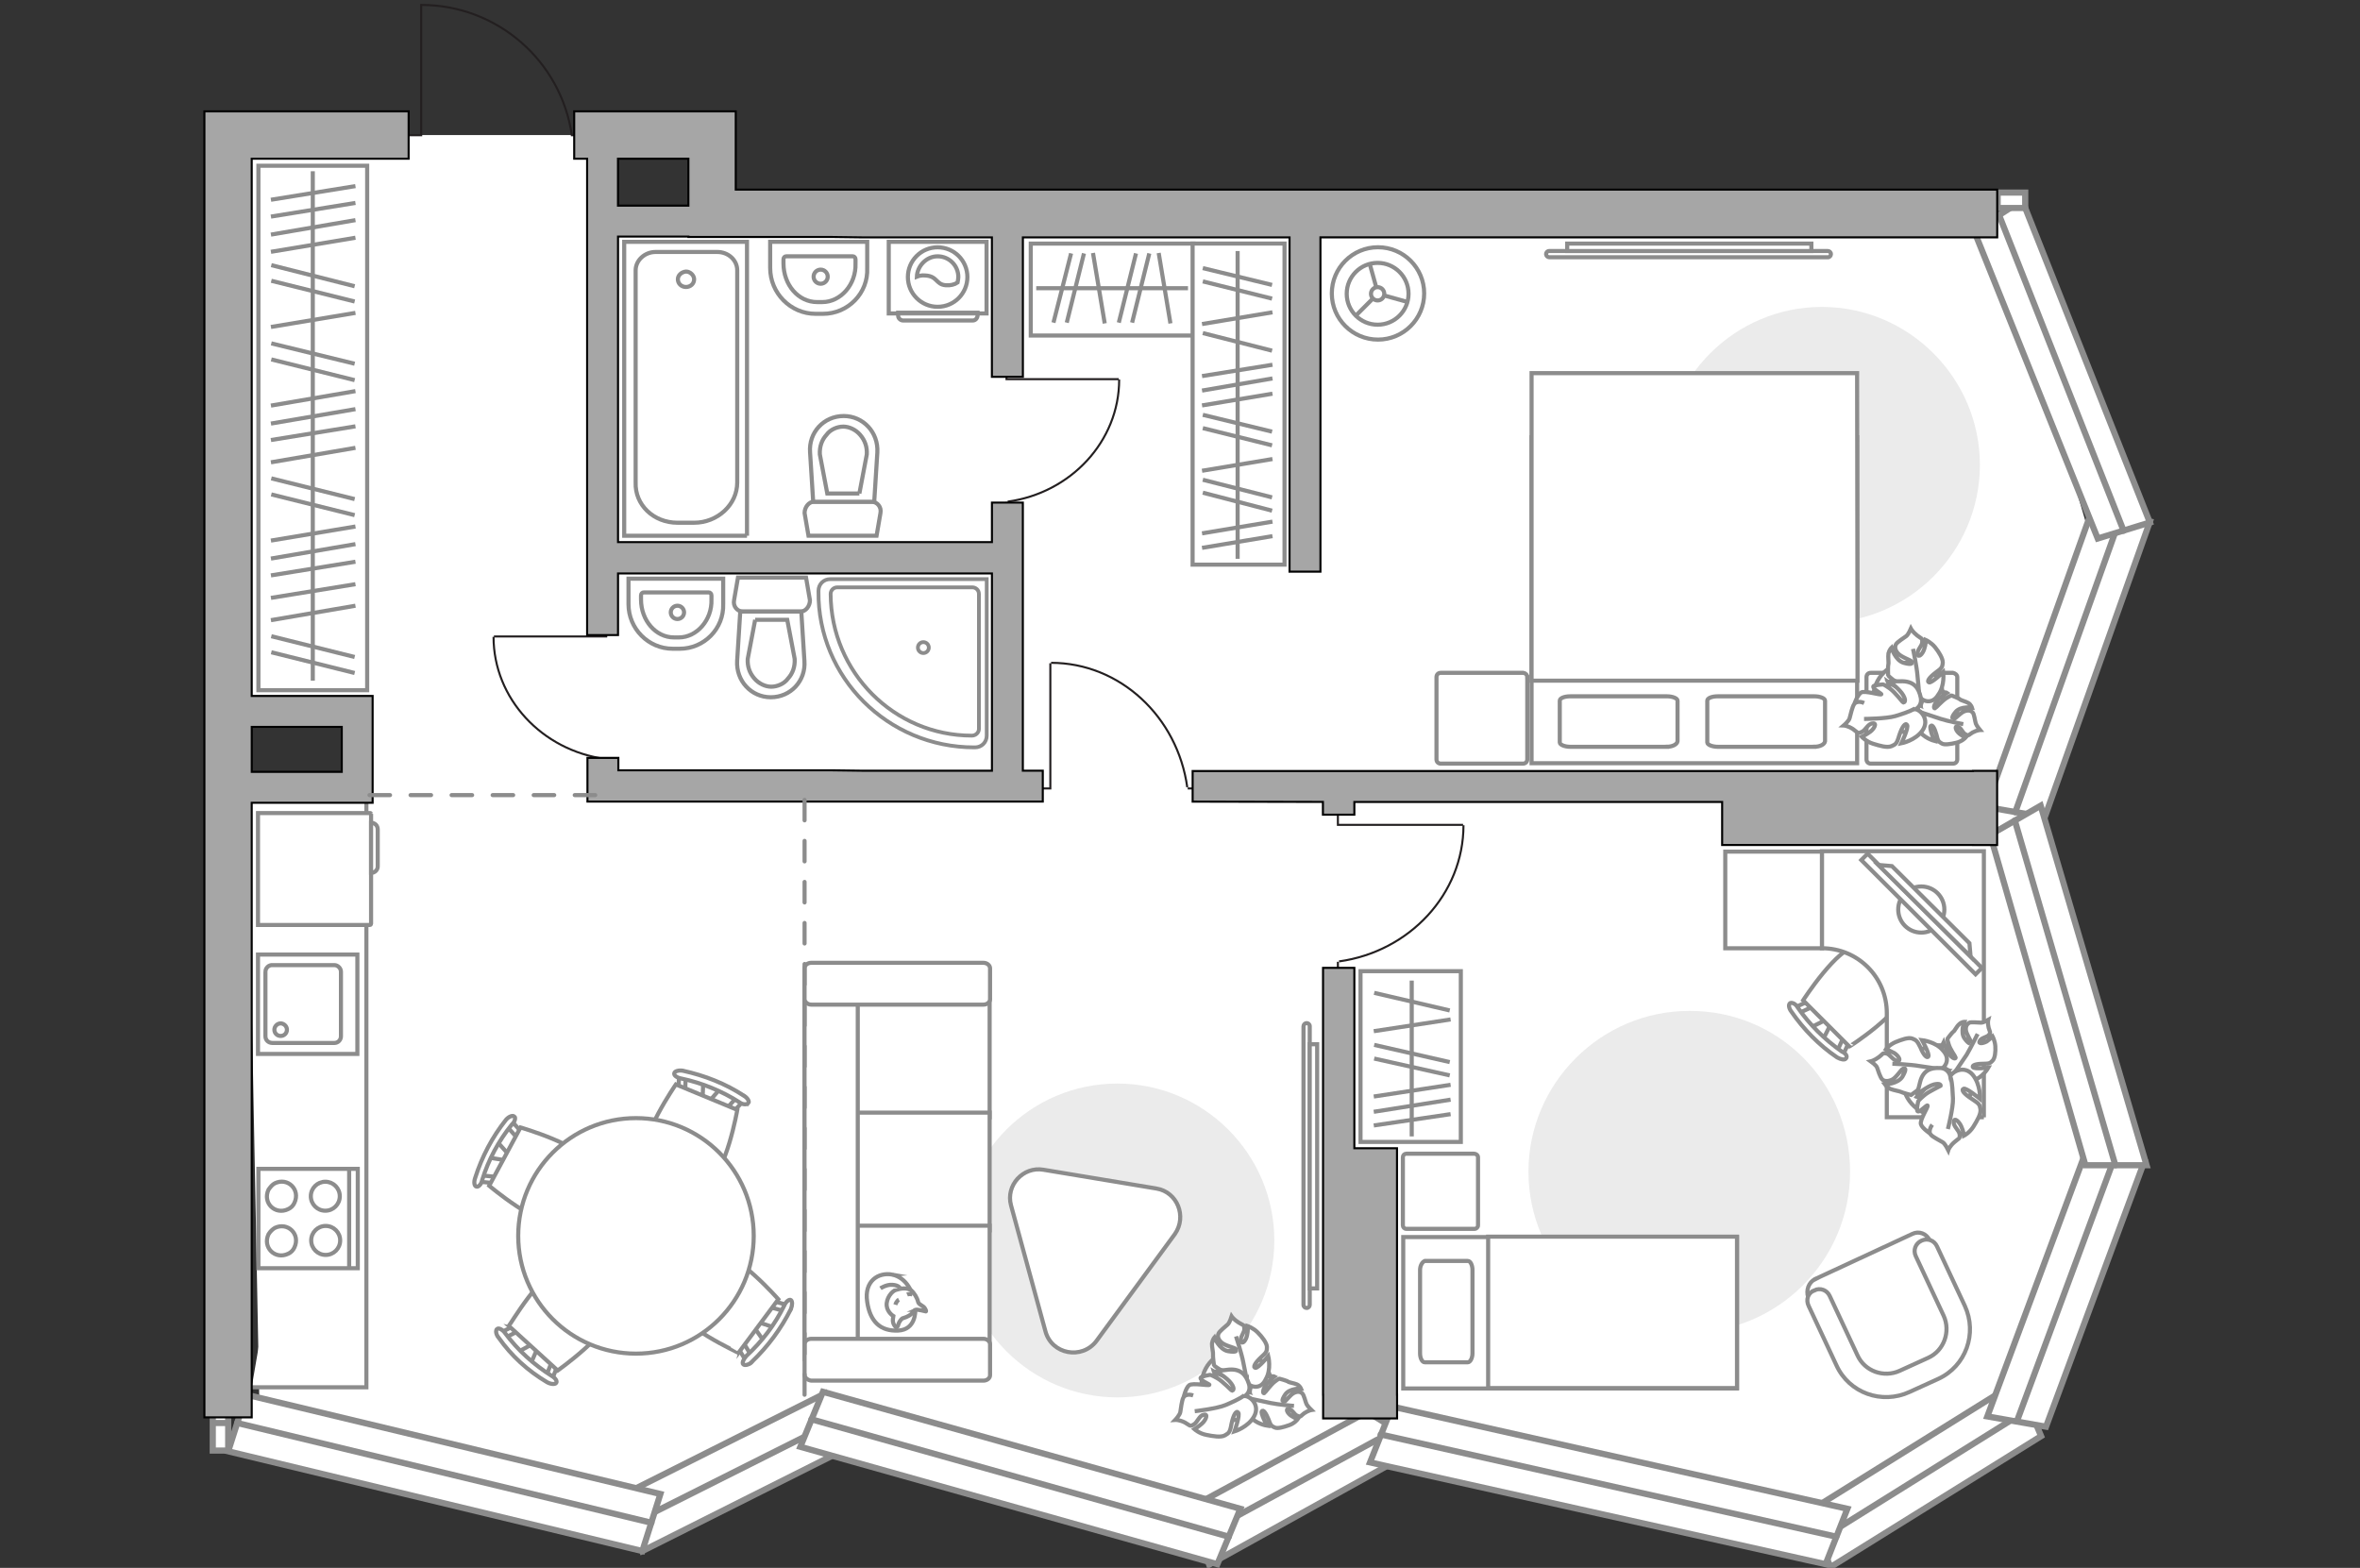 <?xml version="1.0" encoding="UTF-8"?>
<svg id="_Слой_1" xmlns="http://www.w3.org/2000/svg" version="1.1" viewBox="0 0 575 382">
  <rect x="0" y="0" width="575" height="382" fill="#333333" stroke="none"/>
  <!-- Generator: Adobe Illustrator 29.5.0, SVG Export Plug-In . SVG Version: 2.1.0 Build 137)  -->
  <defs>
    <style>
      .st0, .st1, .st2, .st3, .st4, .st5, .st6, .st7, .st8 {
        stroke-miterlimit: 10;
      }

      .st0, .st1, .st3, .st4, .st6, .st7, .st9, .st8, .st10 {
        stroke: #8c8c8c;
      }

      .st0, .st11, .st3, .st4, .st7, .st10 {
        fill: #fff;
      }

      .st0, .st6 {
        stroke-width: 1.51px;
      }

      .st0, .st6, .st9, .st8 {
        stroke-linecap: round;
      }

      .st1, .st5, .st6, .st9, .st8 {
        fill: none;
      }

      .st2 {
        fill: #a6a6a6;
        stroke: #000;
      }

      .st2, .st5 {
        stroke-width: .5px;
      }

      .st4 {
        stroke-width: .92px;
      }

      .st5 {
        stroke: #231f20;
      }

      .st12 {
        fill: #ebebeb;
      }

      .st7 {
        fill-opacity: .1;
      }

      .st9 {
        stroke-linejoin: round;
      }

      .st8 {
        stroke-dasharray: 5 5;
      }

      .st10 {
        stroke-miterlimit: 10;
        stroke-width: 1px;
      }
    </style>
  </defs>
  <polygon id="bg" class="st11" points="148.1 32.9 58.6 32.9 58.6 176.31 87.6 176.31 87.6 191.91 60.3 191.91 63.2 342.2 154.1 369.8 206.3 350.8 299.6 371.1 340.1 350.8 445.4 371 493.5 346.8 515.7 300.7 496 197.7 513 143.6 486.5 53.8 147.6 53.8 148.1 32.9"/>
  <g id="furniture">
    <path id="Vector" class="st12" d="M272.25,264c21.07,0,38.23,17.16,38.23,38.23s-17.16,38.23-38.23,38.23-38.23-17.16-38.23-38.23,17.06-38.23,38.23-38.23Z"/>
    <path id="Vector1" class="st12" d="M405.41,113.27c0-21.29,17.33-38.49,38.49-38.49s38.49,17.33,38.49,38.49-17.33,38.49-38.49,38.49-38.49-17.21-38.49-38.49Z"/>
    <polyline class="st3" points="89.27 174.61 89.27 338 61.33 338"/>
    <g>
      <path id="Vector_8" class="st3" d="M90.41,198.28v26.79c0,.1-.1.29-.29.29h-27.26v-27.26h27.36c.1,0,.19.19.19.19h0Z"/>
      <path id="Vector_9" class="st3" d="M90.41,212.67v-12.2c.95,0,1.62.67,1.62,1.62v8.77c.1,1.05-.67,1.81-1.62,1.81Z"/>
    </g>
    <g>
      <g>
        <path id="Vector_98" class="st3" d="M373.16,106.54h79.32v79.41h-79.32v-79.41h0Z"/>
        <path id="Vector_99" class="st3" d="M452.48,90.91h-79.32v74.93h79.41v-10.01l-.1-64.92h.01Z"/>
        <path id="Vector_100" class="st3" d="M406.15,181.95h-23.55c-1.33,0-2.57-.48-2.57-1.05v-10.2c0-.57,1.05-1.05,2.57-1.05h23.55c1.33,0,2.57.48,2.57,1.05v9.91c-.1.76-1.24,1.33-2.57,1.33h0Z"/>
        <path id="Vector_101" class="st3" d="M442.09,181.95h-23.55c-1.33,0-2.57-.48-2.57-1.05v-10.2c0-.57,1.05-1.05,2.57-1.05h23.55c1.33,0,2.57.48,2.57,1.05v9.91c-.1.76-1.24,1.33-2.57,1.33h0Z"/>
      </g>
      <path id="Vector_5" class="st3" d="M476.88,164.98v20.02c0,.57-.38,1.05-1.05,1.05h-20.02c-.57,0-1.05-.38-1.05-1.05v-20.02c0-.57.38-1.05,1.05-1.05h20.02c.48.1,1.05.48,1.05,1.05Z"/>
      <path id="Vector_51" class="st3" d="M372.11,164.98v20.02c0,.57-.38,1.05-1.05,1.05h-20.02c-.57,0-1.05-.38-1.05-1.05v-20.02c0-.57.38-1.05,1.05-1.05h20.11c.57.1.95.48.95,1.05h0Z"/>
    </g>
    <g>
      <rect class="st3" x="251.14" y="59.35" width="39.66" height="22.4"/>
      <line class="st1" x1="266.3" y1="61.64" x2="269.16" y2="78.8"/>
      <line class="st1" x1="282.31" y1="61.64" x2="285.17" y2="78.8"/>
      <line class="st1" x1="276.78" y1="61.74" x2="272.59" y2="78.61"/>
      <line class="st1" x1="280.02" y1="61.74" x2="275.83" y2="78.61"/>
      <line class="st1" x1="260.96" y1="61.74" x2="256.67" y2="78.61"/>
      <line class="st1" x1="264.1" y1="61.74" x2="259.91" y2="78.61"/>
      <line class="st1" x1="252.47" y1="70.22" x2="289.45" y2="70.22"/>
    </g>
    <g>
      <circle class="st3" cx="335.74" cy="71.49" r="11.25"/>
      <circle class="st3" cx="335.65" cy="71.58" r="7.53"/>
      <circle class="st3" cx="335.65" cy="71.58" r="1.62"/>
      <path class="st3" d="M335.65,71.58"/>
      <line class="st1" x1="334.51" y1="72.73" x2="330.41" y2="76.83"/>
      <line class="st1" x1="337.17" y1="71.97" x2="342.99" y2="73.59"/>
      <line class="st1" x1="335.36" y1="70.15" x2="333.74" y2="64.34"/>
    </g>
    <g>
      <g id="Group_2">
        <g id="Group_3">
          <path id="Vector_10" class="st3" d="M119.2,282.05l4.67.76.48-1.05-3.15-3.53-2,3.81h0Z"/>
        </g>
        <g id="Group_4">
          <path id="Vector_11" class="st3" d="M121.01,287.57c.19-.48,0-.76-.38-.86l-3.81-.38c-.29-.1-.67.29-.86.67-.19.48,0,.76.38.86l3.81.38c.19.1.57-.1.76-.48.19.1.19,0,.1-.19Z"/>
        </g>
        <g id="Group_5">
          <path id="Vector_12" class="st3" d="M127.01,275.75l-2.57-2.86c-.29-.29-.57-.19-.95.19s-.38.95-.19,1.14l2.57,2.86c.29.29.57.19.95-.19,0-.07.03-.13.1-.19.29-.38.19-.95.1-.95h0Z"/>
        </g>
        <path id="Vector_13" class="st3" d="M126.82,274.7l-7.63,14.2s12.11,10.2,16.59,8.87c3.91-1.14,8.68-10.39,7.63-14.2-1.33-4.48-16.59-8.87-16.59-8.87Z"/>
        <path id="Vector_14" class="st3" d="M125.3,272.04c-.38-.38-1.33,0-2,.76-3.34,4.19-5.91,9.06-7.53,14.2-.38,1.05-.19,2,.29,2.1.48.19,1.24-.57,1.43-1.62,1.53-4.96,4-9.53,7.25-13.54.76-.67.95-1.72.57-1.91h-.01Z"/>
      </g>
      <g id="Group_21">
        <g id="Group_31">
          <path id="Vector_1011" class="st3" d="M188.6,323.42l-4.58-1.53-.67.95,2.76,3.91,2.48-3.34h.01Z"/>
        </g>
        <g id="Group_41">
          <path id="Vector_111" class="st3" d="M187.55,317.6c-.19.48-.1.76.29.95l3.81,1.05c.29.19.67-.1.95-.57.19-.48.1-.76-.29-.95l-3.81-1.05c-.29-.1-.57.1-.86.38,0,.1-.1.1-.1.19h.01Z"/>
        </g>
        <g id="Group_51">
          <path id="Vector_121" class="st3" d="M179.92,328.57l2.1,3.43c.19.38.67.29.95,0,.48-.48.48-.86.38-1.24l-2.1-3.43c-.19-.38-.67-.29-.95,0l-.19.19c-.29.48-.38.76-.19,1.05Z"/>
        </g>
        <path id="Vector_131" class="st3" d="M179.92,329.62l9.72-13.06s-10.49-11.92-15.25-11.25c-3.91.67-10.2,9.06-9.63,12.97.76,4.77,15.16,11.25,15.16,11.34Z"/>
        <path id="Vector_141" class="st3" d="M181.07,332.38c.29.38,1.43.19,2.1-.57,3.91-3.72,7.15-8.1,9.53-12.87.38-.95.38-1.91,0-2.19s-1.24.38-1.62,1.33c-2.29,4.67-5.43,8.77-9.25,12.3-.76.86-1.05,1.72-.76,2h0Z"/>
      </g>
      <g id="Group_22">
        <g id="Group_32">
          <path id="Vector_102" class="st3" d="M171.34,263.65l-.19,4.77,1.24.38,3.15-3.62-4.19-1.53h0Z"/>
        </g>
        <g id="Group_42">
          <path id="Vector_112" class="st3" d="M166.1,266.03c.48.19.76-.1.86-.48l.1-3.91c.1-.29-.38-.57-.76-.67-.48-.19-.76.1-.86.48l-.1,3.91c-.1.29.19.57.57.76,0,0,.19,0,.19-.1h0Z"/>
        </g>
        <g id="Group_52">
          <path id="Vector_122" class="st3" d="M178.78,270.8l2.67-2.96c.29-.19.1-.57-.29-.86-.48-.38-1.05-.38-1.24-.1l-2.67,2.96c-.29.19-.1.57.29.86.1,0,.1.1.19.1.29.29.76.29,1.05,0Z"/>
        </g>
        <path id="Vector_132" class="st3" d="M179.64,270.41l-14.97-6.2s-9.06,13.16-7.25,17.45c1.62,3.62,11.25,7.72,14.97,6.2,4.48-1.72,7.25-17.45,7.25-17.45Z"/>
        <path id="Vector_142" class="st3" d="M182.31,268.79c.38-.38-.19-1.33-1.05-1.81-4.48-2.96-9.63-4.96-14.87-6.1-.95-.19-2,.1-2.1.57-.19.48.57,1.14,1.72,1.33,4.96,1.05,9.91,3.05,14.2,5.82.76.57,1.72.57,2.1.19Z"/>
      </g>
      <g id="Group_23">
        <g id="Group_33">
          <path id="Vector_103" class="st3" d="M129.3,332.28l1.91-4.39-.86-.76-4.19,2.29,3.15,2.86h0Z"/>
        </g>
        <g id="Group_43">
          <path id="Vector_113" class="st3" d="M135.31,331.9c-.48-.38-.86-.29-.95.1l-1.43,3.62c-.19.19.1.67.48.95.48.38.86.29.95-.1l1.43-3.62c.19-.19,0-.57-.29-.86,0-.1-.1-.1-.19-.1h0Z"/>
        </g>
        <g id="Group_53">
          <path id="Vector_123" class="st3" d="M125.2,323.04l-3.53,1.81c-.38.19-.48.57-.1.95.29.48.67.48,1.05.38l3.53-1.81c.38-.19.48-.57.1-.95l-.19-.19c-.29-.19-.67-.19-.86-.19Z"/>
        </g>
        <path id="Vector_133" class="st3" d="M123.96,323.04l11.92,10.87s13.06-9.25,12.87-13.92c-.1-4-7.91-11.06-11.92-10.87-4.67.19-12.68,13.92-12.87,13.92Z"/>
        <path id="Vector_143" class="st3" d="M121.1,323.8c-.38.29-.29,1.33.38,2.1,3.15,4.48,7.15,8.1,11.82,10.87.86.48,1.91.57,2.19.19.38-.38-.19-1.24-1.05-1.72-4.39-2.76-8.29-6.29-11.34-10.39-.57-.86-1.62-1.43-2-1.05Z"/>
      </g>
      <circle class="st3" cx="154.95" cy="301.11" r="28.69"/>
    </g>
    <g>
      <path class="st3" d="M445.33,61.16c.38,0,.76.29.76.76,0,.38-.29.76-.76.76h-67.88c-.38,0-.76-.38-.76-.76s.29-.76.76-.76h67.88Z"/>
      <rect class="st3" x="381.84" y="59.35" width="59.49" height="1.81"/>
    </g>
    <g>
      <path class="st3" d="M319.11,317.91c0,.38-.29.76-.76.76-.38,0-.76-.29-.76-.76v-67.88c0-.38.38-.76.76-.76s.76.29.76.76v67.88Z"/>
      <rect class="st3" x="319.11" y="254.42" width="1.81" height="59.49"/>
    </g>
    <g>
      <g>
        <path class="st3" d="M240.37,76.37h-23.83v-17.45h23.83v17.45Z"/>
        <path class="st7" d="M237.03,78.08h-17.06c-.48,0-1.14-.48-1.14-1.14v-.76h19.35v.76c-.1.67-.57,1.14-1.14,1.14h-.01Z"/>
      </g>
      <g>
        <circle class="st3" cx="228.45" cy="67.5" r="7.25"/>
        <path class="st3" d="M230.45,69.5c-2.48-.19-2-2.19-4.96-2.38-.95-.1-1.62.1-2.1.29.1-2.57,2.29-4.96,5.05-4.96s5.05,2.19,5.05,5.05c0,.38-.1.86-.19,1.33-.67.48-1.72.76-2.86.67h.01Z"/>
      </g>
    </g>
    <g>
      <path id="Vector_54" class="st3" d="M241.12,243.53v28.69h-45.09v-28.69h45.09Z"/>
      <path id="Vector_55" class="st3" d="M241.12,271.08v28.69h-45.09v-28.69h45.09Z"/>
      <path id="Vector_56" class="st3" d="M241.12,298.63v28.69h-45.09v-28.69h45.09Z"/>
      <path id="Vector_57" class="st3" d="M208.99,331.14h-12.97v-91.8l12.97,2.67v89.13Z"/>
      <path id="Vector_58" class="st3" d="M196.03,243.44v-7.53c0-.76.76-1.33,1.62-1.33h41.95c.95,0,1.62.67,1.62,1.33v7.53c0,.76-.76,1.33-1.62,1.33h-41.95c-.86,0-1.62-.67-1.62-1.33Z"/>
      <path id="Vector_59" class="st3" d="M196.03,335.05v-7.53c0-.76.76-1.33,1.62-1.33h41.95c.95,0,1.62.67,1.62,1.33v7.53c0,.76-.76,1.33-1.62,1.33h-41.95c-.86-.1-1.62-.76-1.62-1.33Z"/>
      <g>
        <path class="st3" d="M217.48,310.55c-3.53-.67-6.96,1.62-6.2,6.58.67,4.86,3.24,7.25,7.53,7.05,4.39-.19,4.19-4.86,4.19-4.86-.19-4.86-2.38-8.01-5.53-8.77h0Z"/>
        <path class="st3" d="M223.01,319.13c.38-.19,2.57.38,2.57.38,0,0,.19,0-.19-.67-.38-.76-1.62-.95-1.72-1.72-.19-.86-.95-2.19-1.72-2.76-.95-.67-2.48-.48-3.62-.1-1.05.29-2.48,2.1-2.29,3.91.19,1.62,1.62,2.48,1.62,2.48l-.1.67c-.19,1.33.76,2.1.76,2.1,0,0,.29.19.57-.76s.95-1.43.95-1.43c2.86-.86,2.57-1.91,3.15-2.1h.02Z"/>
        <path class="st3" d="M218.15,317.89c.29-.95.86-1.24.86-1.24"/>
        <path class="st3" d="M222.34,315.41c-.67-.29-1.33,0-1.33,0"/>
        <path class="st3" d="M214.52,313.89s1.43-.95,2.86-.86c1.72.1,1.91.86,1.91.86"/>
      </g>
    </g>
    <path class="st3" d="M281.79,289.58l-27.55-4.58c-4.96-.86-9.25,3.81-7.91,8.68l8.39,30.7c1.53,5.62,8.87,6.96,12.39,2.38l19.16-26.12c2.96-4.29.57-10.2-4.48-11.06h0Z"/>
    <path id="Vector2" class="st12" d="M450.76,285.48c0,21.64-17.64,39.18-39.18,39.18s-39.18-17.64-39.18-39.18,17.64-39.18,39.18-39.18c21.83-.1,39.18,17.45,39.18,39.18Z"/>
    <g>
      <rect class="st3" x="331.48" y="236.62" width="24.44" height="41.6"/>
      <line class="st1" x1="353.43" y1="248.38" x2="334.71" y2="251.24"/>
      <line class="st1" x1="353.43" y1="264.3" x2="334.71" y2="267.16"/>
      <line class="st1" x1="353.43" y1="267.92" x2="334.71" y2="270.88"/>
      <line class="st1" x1="353.43" y1="271.45" x2="334.71" y2="274.21"/>
      <line class="st1" x1="353.22" y1="258.77" x2="334.81" y2="254.58"/>
      <line class="st1" x1="353.22" y1="262.01" x2="334.81" y2="257.91"/>
      <line class="st1" x1="353.22" y1="246.19" x2="334.81" y2="241.9"/>
      <line class="st1" x1="343.96" y1="238.91" x2="343.96" y2="276.88"/>
    </g>
    <g>
      <rect class="st3" x="290.57" y="59.34" width="22.4" height="78.23"/>
      <line class="st1" x1="292.87" y1="114.7" x2="310.03" y2="111.84"/>
      <line class="st1" x1="292.87" y1="133.48" x2="310.03" y2="130.62"/>
      <line class="st1" x1="292.87" y1="129.95" x2="310.03" y2="127.09"/>
      <line class="st1" x1="292.87" y1="98.78" x2="310.03" y2="95.92"/>
      <line class="st1" x1="292.87" y1="95.16" x2="310.03" y2="92.2"/>
      <line class="st1" x1="292.87" y1="91.63" x2="310.03" y2="88.87"/>
      <line class="st1" x1="293.06" y1="104.31" x2="309.93" y2="108.5"/>
      <line class="st1" x1="293.06" y1="101.07" x2="309.93" y2="105.17"/>
      <line class="st1" x1="293.06" y1="120.04" x2="309.93" y2="124.42"/>
      <line class="st1" x1="293.06" y1="116.89" x2="309.93" y2="121.18"/>
      <line class="st1" x1="292.87" y1="78.95" x2="310.03" y2="76.09"/>
      <line class="st1" x1="293.06" y1="68.56" x2="309.93" y2="72.76"/>
      <line class="st1" x1="293.06" y1="65.32" x2="309.93" y2="69.42"/>
      <line class="st1" x1="293.06" y1="81.15" x2="309.93" y2="85.44"/>
      <line class="st1" x1="301.54" y1="136.15" x2="301.54" y2="61.16"/>
    </g>
    <g>
      <polyline class="st5" points="356.47 200.97 325.97 200.97 325.97 196.1"/>
      <line class="st5" x1="325.97" y1="238.91" x2="325.97" y2="234.33"/>
      <path class="st5" d="M326.25,234.24c17.16-2.38,30.32-16.4,30.32-33.18"/>
    </g>
    <g>
      <polyline class="st5" points="255.91 161.59 255.91 192.1 251.14 192.1"/>
      <line class="st5" x1="293.85" y1="192.1" x2="289.37" y2="192.1"/>
      <path class="st5" d="M289.27,191.81c-2.38-17.16-16.4-30.32-33.18-30.32"/>
    </g>
    <g>
      <polyline class="st5" points="272.59 92.38 245.23 92.38 245.23 88"/>
      <line class="st5" x1="245.23" y1="126.42" x2="245.23" y2="122.32"/>
      <path class="st5" d="M245.51,122.22c15.35-2.1,27.17-14.68,27.17-29.74"/>
    </g>
    <g>
      <polyline class="st5" points="147.7 150.78 147.7 155.07 120.34 155.07"/>
      <line class="st5" x1="147.7" y1="185" x2="147.7" y2="189.1"/>
      <path class="st5" d="M120.25,155.16c0,15.06,11.82,27.65,27.17,29.74"/>
    </g>
    <g>
      <path id="Vector_2" class="st3" d="M423.21,338.29v-36.89h-81.32v36.89h81.32Z"/>
      <path id="Vector_3" class="st3" d="M423.21,301.3v36.89h-60.63v-36.89h60.63Z"/>
      <path id="Vector_4" class="st3" d="M345.99,309.41v20.31c0,1.14.48,2.19,1.14,2.19h10.49c.57,0,1.14-.95,1.14-2.19v-20.31c0-1.14-.48-2.19-1.14-2.19h-10.49c-.67.29-1.14,1.24-1.14,2.19Z"/>
    </g>
    <g>
      <g id="Group_24">
        <g id="Group_34">
          <path id="Vector_104" class="st3" d="M444.18,253.25l2.1-4.19-.86-.86-4.19,2.1,2.96,2.96h-.01Z"/>
        </g>
        <g id="Group_44">
          <path id="Vector_114" class="st3" d="M441.32,244.2c-.29-.29-.67-.38-.86-.19l-3.53,1.62c-.38.19-.38.48-.1.95s.76.57.95.48l3.53-1.62c.38-.19.38-.48.1-.95-.07-.13-.1-.22-.1-.29h0Z"/>
        </g>
        <g id="Group_54">
          <path id="Vector_124" class="st3" d="M450.19,253.06l-.19-.19c-.48-.29-.76-.29-.95.1l-1.62,3.53c-.19.38.1.76.48,1.05.48.29.76.29.95-.1l1.62-3.53c.1-.19,0-.57-.29-.86h0Z"/>
        </g>
        <path id="Vector_134" class="st3" d="M463.73,241.81c0-3.91-7.25-11.25-11.25-11.25-4.67,0-13.16,13.16-13.16,13.16l11.25,11.25c0,.1,13.16-8.48,13.16-13.16Z"/>
        <path id="Vector_144" class="st3" d="M448.76,256.21c-4.19-2.96-7.91-6.58-10.77-10.77-.48-.86-1.33-1.24-1.81-1.05-.48.29-.38,1.24.29,2.1,2.96,4.29,6.77,8.2,11.15,11.15.86.48,1.81.67,2.1.29.48-.48.1-1.24-.95-1.72h-.01Z"/>
      </g>
      <path class="st3" d="M483.36,272.22v-64.83h-39.47v23.64h0c8.77,0,15.82,7.05,15.82,15.82v25.36h23.65Z"/>
      <rect class="st3" x="420.35" y="207.49" width="23.55" height="23.55"/>
      <g>
        <circle class="st3" cx="468.11" cy="221.6" r="5.62"/>
        <g>
          <rect class="st10" x="467.09" y="203" width="2.19" height="39.37" transform="translate(-20.33 396.28) rotate(-45)"/>
          <polygon class="st3" points="479.84 229.8 460.96 211.02 457.62 210.73 480.12 233.04 479.84 229.8"/>
        </g>
      </g>
    </g>
    <g>
      <path id="Vector_60" class="st3" d="M478.03,256.97c-3.53-3.24-8.87-3.05-12.11.48-3.24,3.53-3.05,8.87.48,12.11s8.87,3.05,12.11-.48,2.96-8.96-.48-12.11Z"/>
      <path class="st3" d="M476.88,260.4s-1.05,1.05-2.48.19-2.48-2.1-1.72-4.29.86-2.38.86-2.38c0,0,.76,2.38,1.72,3.34s1.24.57,1.24.38c0-.1-1.43-2.1-1.72-3.24-.38-1.14-.29-1.33-.29-1.33,0,0,1.14-1.53,1.43-1.72.29-.1.76-1.24,1.43-1.81.57-.57,1.24-.57,1.24-.57,0,0-1.05,2.57.1,4.1,1.14,1.53,1.53,1.24,1.53.86s-1.14-2-1.24-2.96c-.1-1.05.38-1.53.86-1.81.48-.19,2.29,0,2.86,0s1.72-.67,1.72-.67c0,0-.19.76.1,1.91.29,1.05.57,1.05.1,1.72-.57.67-1.91.67-2.29,1.53-.38.76.86.57,1.72.1.76-.57,1.43-1.24,1.43-1.24,0,0,.57,1.05.67,2.38.1,1.43-.1,2.96-.67,3.53s-.67.76-2.38.76c-1.62,0-2.76.38-2.38.86s3.72.1,3.72.1c0,0-1.33,2.38-3.72,3.15-2.76.38-4-1.72-3.81-2.86l-.03-.03h0Z"/>
      <path class="st3" d="M481.84,251.92s-1.72,3.43-2.67,5.05c-.67.95-1.91,2.86-2.38,3.53-.67,1.05-1.72,2-2.96,2.57"/>
      <path class="st3" d="M472.5,260.69s1.62.67,1.43,2.48c-.38,2-1.05,3.72-3.81,3.91-2.86.29-3.05.19-3.05.19,0,0,2.19-2,2.76-3.34.57-1.43.1-1.53-.1-1.53-.1.1-1.62,2.38-2.67,3.34-1.14.86-1.43,1.05-1.43,1.05,0,0-2.19-.57-2.48-.76-.38-.19-1.72-.38-2.67-.76-.76-.38-1.24-1.05-1.24-1.05,0,0,3.15-.1,4.29-1.91,1.14-2,.67-2.19.1-1.91-.38.1-1.62,2.19-2.67,2.67s-1.91.38-2.38-.1-1.05-2.29-1.24-2.86c-.19-.57-1.53-1.53-1.53-1.53,0,0,.86-.19,2-1.05,1.05-.76.76-1.05,1.81-.86.86.19,1.62,1.72,2.67,1.81,1.05.1.29-1.24-.76-1.91-1.05-.57-2-.95-2-.95,0,0,.76-1.05,2.29-1.72,1.43-.57,3.15-1.24,4.1-.86.86.38,1.14.38,2,2.19.76,1.91,1.62,2.67,1.91,2.19.38-.57-1.53-4-1.53-4,0,0,3.34.38,5.05,2.48,2.1,2.19.48,4.39-.86,4.77v.02h0Z"/>
      <path class="st3" d="M461.06,259.16s4.48.19,6.58.57c1.24.19,4,.57,4.96.76,1.53.29,2.86,1.05,4,2"/>
      <g>
        <path class="st3" d="M470.78,274.03c-.76,1.05-.76,2-.38,2.38.38.57,2.38,1.53,2.96,1.91s1.33,1.91,1.33,1.91c0,0,.29-.95,1.53-2,1.05-.95,1.33-.67,1.24-1.81-.1-1.05-1.62-2-1.43-3.15.1-1.05,1.24-.1,1.81,1.14.57,1.24.67,2.29.67,2.29,0,0,1.33-.67,2.29-2.19.95-1.53,1.91-3.15,1.72-4.29-.19-1.05-.19-1.24-2.1-2.48-1.91-1.24-2.67-2.19-2-2.48s4,2.48,4,2.48c0,0,.19-3.53-1.81-5.91-2-2.29-4.77-.86-5.43.38,0,0-.38-1.91-2.48-2-2.19-.1-4.1.48-4.86,3.34-.76,2.86-.76,3.15-.76,3.15,0,0,2.38-2,4.1-2.48,1.62-.38,1.72.19,1.62.38-.1.1-2.86,1.24-4.1,2.38-1.24,1.05-1.33,1.33-1.33,1.33,0,0-.57,2.29-.1,2.48.57.19,2.19-1.72,2.38-1.43.19.38-2,3.53-1.62,4.58.29.95,2.29,2.29,2.29,2.29"/>
        <path class="st3" d="M474.59,275.08s1.33-5.24,1.24-7.44c-.1-1.43-.1-3.62-.57-5.15"/>
      </g>
    </g>
    <g>
      <path id="Vector_601" class="st3" d="M309.11,340.69c1.76-4.35-.32-9.31-4.67-11.07s-9.31.32-11.07,4.67.32,9.31,4.67,11.07,9.4-.34,11.07-4.67Z"/>
      <path class="st3" d="M305.58,340.79s-1.36-.61-1.01-2.19,1.12-3.08,3.36-3.21c2.33-.16,2.57-.02,2.57-.02,0,0-2.04,1.56-2.49,2.77-.54,1.24-.1,1.41.06,1.27.09-.03,1.52-2.01,2.49-2.77.97-.77,1.18-.73,1.18-.73,0,0,1.82.48,2.08.71.26.22,1.49.38,2.17.68s.98,1.01.98,1.01c0,0-2.8-.11-3.85,1.47s-.6,1.75-.21,1.74c.37-.1,1.41-1.68,2.37-2.15s1.61-.25,2.02.13.77,2.06,1.02,2.59,1.2,1.45,1.2,1.45c0,0-.76.11-1.76.79-.91.65-.71.99-1.6.64-.86-.25-1.22-1.54-2.15-1.68-.93-.14-.3,1.07.55,1.63s1.62.84,1.62.84c0,0-.71.99-2.07,1.47s-2.82.89-3.5.58c-.8-.37-1.01-.41-1.56-2.04-.62-1.51-1.27-2.42-1.62-1.92s1.27,3.5,1.27,3.5c0,0-2.79-.41-4.23-2.38-1.65-2.01-.11-3.93,1.11-4.17h0Z"/>
      <path class="st3" d="M315.27,342.54s-3.85-.31-5.64-.7c-1.16-.27-3.37-.74-4.21-.9-1.26-.24-2.52-.88-3.5-1.9"/>
      <path class="st3" d="M303.78,336.83s-.02,1.69-1.86,2.2c-1.95.45-3.88.29-4.96-2.18-1.2-2.54-1.25-2.72-1.25-2.72,0,0,2.58,1.46,4.06,1.44,1.6.05,1.54-.53,1.51-.62-.12-.07-2.86-.69-4.13-1.32-1.32-.82-1.37-1-1.37-1,0,0-.31-2.19-.23-2.61.08-.42-.3-1.8-.26-2.7.14-.93.59-1.45.59-1.45,0,0,1.21,2.93,3.3,3.33,2.18.38,2.24-.13,1.93-.54-.29-.32-2.59-.76-3.51-1.59s-.95-1.62-.71-2.18,1.78-1.78,2.25-2.21.94-1.95.94-1.95c0,0,.51.75,1.71,1.5s1.31.43,1.38,1.4c.16.94-1.1,2.09-.82,3.1s1.24-.15,1.49-1.4c.27-1.16.17-2.23.17-2.23,0,0,1.31.43,2.4,1.51s2.2,2.55,2.27,3.52c-.02,1,.06,1.27-1.46,2.58-1.49,1.4-1.99,2.44-1.37,2.56.72.1,3.16-2.86,3.16-2.86,0,0,.8,3.24-.61,5.61-1.22,2.72-3.81,1.95-4.63.79v.02h.01Z"/>
      <path class="st3" d="M301.15,325.59s1.39,4.26,1.77,6.34c.27,1.31.8,3.93.99,4.97.23,1.52.06,3.05-.41,4.57"/>
      <g>
        <path class="st3" d="M290.71,339.98c-1.31-.43-2.17.01-2.41.57-.33.59-.62,2.75-.72,3.47s-1.24,1.93-1.24,1.93c0,0,.97-.07,2.35.63,1.29.73,1.18,1.06,2.12.5.96-.47,1.35-2.26,2.5-2.38,1.1-.31.54,1.23-.41,2.09s-1.88,1.42-1.88,1.42c0,0,1.18,1.06,2.86,1.38,1.67.33,3.56.69,4.58.11.93-.56,1.21-.63,1.59-2.82.47-2.21,1.16-3.29,1.62-2.73.55.54-.89,4.6-.89,4.6,0,0,3.37-1.04,4.8-3.71,1.43-2.68-.85-4.81-2.26-4.91,0,0,1.62-.95.94-3.03s-1.9-3.63-4.81-3.41c-2.97.33-3.16.39-3.16.39,0,0,2.73,1.62,3.71,3.02s.37,1.68.19,1.73c-.21-.04-2.21-2.25-3.62-3.05s-1.71-.81-1.71-.81c0,0-2.28.34-2.36.76,0,.69,2.31,1.53,2.15,1.68-.22.26-4.11-.54-4.92.09-.82.62-1.35,2.95-1.35,2.95"/>
        <path class="st3" d="M291.09,343.83s5.37-.61,7.5-1.5c1.33-.57,3.36-1.43,4.59-2.37"/>
      </g>
    </g>
    <g>
      <path id="Vector_602" class="st3" d="M472.41,173.95c2.21-4.14.67-9.29-3.46-11.5-4.14-2.21-9.29-.67-11.5,3.46s-.67,9.29,3.46,11.5c4.14,2.21,9.39.66,11.5-3.46Z"/>
      <path class="st3" d="M468.89,173.67s-1.29-.75-.77-2.29,1.44-2.95,3.68-2.84c2.34.09,2.55.25,2.55.25,0,0-2.19,1.33-2.77,2.49-.67,1.18-.25,1.39-.08,1.27.09-.02,1.72-1.83,2.77-2.49s1.25-.6,1.25-.6c0,0,1.76.67,1.99.92.24.25,1.44.53,2.08.91s.86,1.11.86,1.11c0,0-2.77-.41-3.98,1.05s-.78,1.68-.39,1.71c.38-.06,1.58-1.52,2.59-1.88s1.63-.08,1.99.34.55,2.13.74,2.68,1.03,1.57,1.03,1.57c0,0-.77.03-1.83.6-.97.55-.81.91-1.66.47-.83-.34-1.05-1.66-1.96-1.9-.91-.24-.41,1.03.38,1.68s1.52,1,1.52,1c0,0-.81.91-2.21,1.24s-2.9.58-3.54.2c-.75-.45-.96-.52-1.33-2.19-.45-1.57-1-2.54-1.41-2.08s.89,3.62.89,3.62c0,0-2.73-.71-3.95-2.82-1.43-2.18.31-3.92,1.55-4.03h.01Z"/>
      <path class="st3" d="M478.34,176.44s-3.79-.72-5.53-1.3c-1.13-.39-3.28-1.1-4.09-1.35-1.22-.38-2.41-1.14-3.28-2.26"/>
      <path class="st3" d="M467.53,169.55s-.2,1.68-2.08,1.99c-1.99.24-3.89-.13-4.7-2.7-.92-2.65-.96-2.84-.96-2.84,0,0,2.41,1.72,3.89,1.87,1.58.22,1.58-.36,1.57-.45-.11-.08-2.77-.99-3.97-1.76-1.22-.96-1.25-1.14-1.25-1.14,0,0-.08-2.21.05-2.62.13-.41-.11-1.82.03-2.71.24-.91.74-1.38.74-1.38,0,0,.89,3.04,2.93,3.67,2.13.61,2.24.11,1.97-.33-.25-.34-2.49-1.03-3.32-1.96s-.77-1.71-.47-2.24,1.96-1.58,2.48-1.96c.52-.38,1.14-1.83,1.14-1.83,0,0,.42.8,1.54,1.68s1.25.56,1.22,1.54c.06.96-1.32,1.96-1.14,2.99s1.25-.02,1.63-1.24c.39-1.13.41-2.19.41-2.19,0,0,1.25.56,2.23,1.76s1.91,2.77,1.88,3.75c-.13.99-.08,1.27-1.72,2.41-1.63,1.24-2.24,2.21-1.63,2.4.71.17,3.45-2.51,3.45-2.51,0,0,.45,3.31-1.21,5.52-1.5,2.57-4,1.54-4.69.3l-.02-.02h0Z"/>
      <path class="st3" d="M466.1,158.09s.92,4.39,1.08,6.49c.13,1.33.38,4,.45,5.05.06,1.54-.27,3.04-.89,4.5"/>
      <g>
        <path class="st3" d="M454.19,171.29c-1.25-.56-2.16-.22-2.46.31-.39.55-.91,2.66-1.08,3.37-.17.71-1.44,1.79-1.44,1.79,0,0,.97.03,2.27.88,1.21.86,1.07,1.18,2.05.72,1-.36,1.58-2.1,2.74-2.1,1.13-.19.41,1.29-.63,2.04s-2.02,1.21-2.02,1.21c0,0,1.07,1.18,2.7,1.68s3.46,1.07,4.54.6c.99-.45,1.27-.5,1.88-2.63.71-2.15,1.5-3.15,1.9-2.54.49.6-1.38,4.48-1.38,4.48,0,0,3.46-.67,5.17-3.18,1.71-2.51-.33-4.87-1.72-5.12,0,0,1.71-.77,1.25-2.92s-1.5-3.81-4.42-3.9c-2.99.02-3.18.05-3.18.05,0,0,2.54,1.9,3.37,3.4s.19,1.71,0,1.74c-.2-.06-1.96-2.48-3.28-3.42s-1.61-.99-1.61-.99c0,0-2.3.09-2.43.5-.08.69,2.13,1.77,1.96,1.9-.25.24-4.03-.97-4.91-.44s-1.66,2.79-1.66,2.79"/>
        <path class="st3" d="M454.16,175.16s5.41-.03,7.62-.69c1.38-.42,3.49-1.07,4.81-1.87"/>
      </g>
    </g>
    <path id="Vector_52" class="st3" d="M359.15,281.09h-16.49c-.48,0-.86.38-.86.86v16.59c0,.48.38.86.86.86h16.59c.48,0,.86-.38.86-.86v-16.59c0-.48-.48-.86-.95-.86h0Z"/>
    <g>
      <path id="Vector_37" class="st3" d="M442.24,311.63l23.7-11c1.58-.78,3.47-.1,4.23,1.61l7.66,16.35c2.74,5.99.15,13.1-5.78,15.92l-7.92,3.69c-5.99,2.74-13.1.15-15.92-5.78l-7.66-16.35c-.56-1.76.12-3.65,1.7-4.43h-.01Z"/>
      <path id="Vector_38" class="st3" d="M442.01,314.39c1.5-.72,3.13-.07,3.79,1.36l6.78,14.49c1.75,3.85,6.39,5.5,10.24,3.75l6.99-3.18c3.85-1.75,5.5-6.39,3.75-10.24l-6.78-14.49c-.72-1.5-.07-3.13,1.36-3.79,1.5-.72,3.13-.07,3.79,1.36l6.78,14.49c3.13,6.78.24,14.74-6.46,17.81l-6.99,3.18c-6.78,3.13-14.74.24-17.81-6.46l-6.78-14.49c-.72-1.5-.2-3.14,1.36-3.79h-.02Z"/>
    </g>
  </g>
  <g id="points">
    <path id="r1" class="st9" d="M420.35,122.56"/>
    <path id="r2" class="st9" d="M409.39,274.23"/>
    <path id="s1" class="st9" d="M202.2,90.99"/>
    <path id="s2" class="st9" d="M167.72,173.03"/>
    <path id="h1" class="st9" d="M115.77,118.83"/>
    <path id="g1" class="st9" d="M82.5,62.69"/>
    <path id="k1" class="st9" d="M145.02,246.62"/>
    <path id="d1" class="st9" d="M278.51,247.63"/>
  </g>
  <g id="windows">
    <g>
      <g>
        <polygon class="st0" points="156.5 377.9 151.6 364.3 201 339.5 205.9 353.1 156.5 377.9"/>
        <line class="st6" x1="154.1" y1="371.1" x2="203.5" y2="346.3"/>
      </g>
      <g>
        <polygon class="st0" points="160.9 364 156.5 377.9 55.6 353.6 60 339.8 160.9 364"/>
        <line class="st6" x1="158.7" y1="371" x2="57.8" y2="346.7"/>
      </g>
      <g>
        <polygon class="st0" points="294.6 381.2 289.7 367.5 333.1 344 346.7 352.3 294.6 381.2"/>
        <line class="st6" x1="292.1" y1="374.4" x2="335.5" y2="350.8"/>
      </g>
      <g>
        <polygon class="st0" points="302.2 367.6 296.6 381.1 195 352.5 200.5 339.1 302.2 367.6"/>
        <line class="st6" x1="299.4" y1="374.4" x2="197.7" y2="345.8"/>
      </g>
      <g>
        <polygon class="st0" points="446 381.8 440.3 368.5 491.7 336.5 497.3 349.9 446 381.8"/>
        <line class="st6" x1="443.2" y1="375.2" x2="494.5" y2="343.2"/>
      </g>
      <g>
        <polygon class="st0" points="498.5 347.6 484.2 345.1 508.2 280.6 522.4 283.1 498.5 347.6"/>
        <line class="st6" x1="491.4" y1="346.3" x2="515.3" y2="281.8"/>
      </g>
      <g>
        <polygon class="st0" points="498.2 199.1 483.9 196.6 509.6 124.6 523.8 127.1 498.2 199.1"/>
        <line class="st6" x1="491" y1="197.9" x2="516.7" y2="125.9"/>
      </g>
      <g>
        <polygon class="st0" points="450.1 367.6 444.8 381.1 333.8 356.3 339.2 342.7 450.1 367.6"/>
        <line class="st6" x1="447.4" y1="374.4" x2="336.4" y2="349.5"/>
      </g>
      <g>
        <polygon class="st0" points="523 283.9 508.1 283.9 484.9 203.4 497.2 196.3 523 283.9"/>
        <line class="st6" x1="515.4" y1="283.9" x2="490.9" y2="199.9"/>
      </g>
      <g>
        <polygon class="st0" points="523.8 127.3 511.1 131.2 481 56.3 492.7 48.8 523.8 127.3"/>
        <line class="st6" x1="517.4" y1="129.3" x2="487.3" y2="53"/>
      </g>
    </g>
    <g>
      <rect class="st0" x="51.84" y="338" width="3.76" height="15.42"/>
      <line class="st6" x1="52.07" y1="346.7" x2="55.43" y2="346.7"/>
    </g>
    <g>
      <rect class="st0" x="478.01" y="46.92" width="15.42" height="3.76"/>
      <line class="st6" x1="486.71" y1="50.45" x2="486.71" y2="47.1"/>
    </g>
  </g>
  <g id="plan">
    <g>
      <path class="st5" d="M144.37,32.95h-5.05c-2.57-18.02-18.11-31.75-36.7-31.75v31.75h-5.53"/>
      <g>
        <path class="st2" d="M470.09,46.2H179.26v-19.07h-39.36v11.54h3.15v116.06h7.53v-15.01h91.1v48.06h-31.34l-7.63-.1h-52.05v-3.03h-7.53v10.65h110.94v-7.53h-4.86v-65.32h-7.53v9.63h-91.1V57.64h17.15v.1h34.99l7.63.1h31.32v33.97h7.55v-33.97h64.97v81.44h7.53V57.83h164.89v-11.63h-16.52ZM167.72,50.1h-17.15v-11.44h17.15v11.44Z"/>
        <polygon class="st2" points="480.7 187.86 419.59 187.86 322.05 187.86 290.58 187.86 290.58 195.31 322.32 195.38 322.32 198.49 329.98 198.49 329.98 195.39 419.59 195.39 419.59 205.87 480.7 205.87 480.7 205.89 486.59 205.89 486.59 187.81 480.7 187.81 480.7 187.86"/>
        <path class="st2" d="M49.8,33.8v306.01-10.15,15.67h11.53v-5.52h0v-144.22h29.46v-26.03h-29.46V38.67h38.23v-11.54h-49.76v6.67ZM61.34,177.1h21.93v10.96h-21.93s0-10.96,0-10.96Z"/>
        <polygon class="st2" points="340.37 279.76 329.98 279.76 329.98 235.81 322.35 235.81 322.35 279.76 322.35 339.82 322.37 339.82 322.37 345.59 340.39 345.59 340.39 339.82 340.37 339.82 340.37 279.76"/>
      </g>
    </g>
    <g>
      <g>
        <g>
          <rect class="st3" x="62.96" y="284.78" width="24.21" height="24.21"/>
          <line class="st1" x1="85.07" y1="284.68" x2="85.07" y2="309.09"/>
          <circle class="st3" cx="79.26" cy="291.45" r="3.53"/>
          <path class="st3" d="M65.43,289.83c-1.53,3.24,1.62,6.29,4.77,4.77.67-.29,1.24-.86,1.53-1.53,1.53-3.24-1.62-6.29-4.77-4.77-.57.29-1.05.86-1.53,1.53Z"/>
          <circle class="st3" cx="79.35" cy="302.22" r="3.53"/>
          <path class="st3" d="M65.43,300.7c-1.53,3.24,1.62,6.29,4.77,4.77.67-.29,1.24-.86,1.53-1.53,1.53-3.24-1.62-6.29-4.77-4.77-.48.29-1.05.76-1.53,1.53Z"/>
        </g>
        <g>
          <rect class="st3" x="62.86" y="232.57" width="24.21" height="24.21"/>
          <path class="st3" d="M64.67,236.76v15.73c0,.95.76,1.62,1.72,1.62h15.06c.95,0,1.62-.76,1.62-1.62v-15.73c0-.86-.76-1.62-1.62-1.62h-14.97c-1.05-.1-1.81.76-1.81,1.62Z"/>
          <path class="st3" d="M69.91,250.87c0,.86-.67,1.53-1.53,1.53s-1.53-.67-1.53-1.53c0-.76.67-1.53,1.53-1.53.76,0,1.53.67,1.53,1.53Z"/>
        </g>
      </g>
      <g>
        <polyline class="st3" points="182 130.53 182 58.92 152.08 58.92 152.08 130.53 182 130.53"/>
        <path class="st3" d="M165.06,127.36h4.06c5.65,0,10.5-4.36,10.5-9.81v-51.7c0-2.48-2.18-4.46-4.85-4.46h-15.05c-2.67,0-4.85,2.08-4.85,4.46v51.7c-.2,5.45,4.36,9.81,10.2,9.81h0Z"/>
        <path class="st3" d="M165.16,68.04c0,1.09.89,1.88,1.98,1.88s1.98-.79,1.98-1.88c0-.89-.89-1.88-1.98-1.88-1.09.1-1.98.89-1.98,1.88Z"/>
      </g>
      <g>
        <path id="Vector_1341" class="st3" d="M165.62,158.06h-1.72c-5.91,0-10.77-4.86-10.77-10.87v-6.2h23.07v6.2c.19,6.01-4.67,10.87-10.58,10.87h0Z"/>
        <path id="Vector_1331" class="st3" d="M165.43,155.3h-1.24c-4.39,0-8.01-4.1-8.01-9.25v-.95c0-.48.29-.76.67-.76h15.82c.38,0,.67.29.67.76v.95c.19,5.05-3.62,9.25-7.91,9.25h0Z"/>
        <circle class="st3" cx="165.05" cy="149.2" r="1.62"/>
      </g>
      <g>
        <path id="Vector_13411" data-name="Vector_1341" class="st3" d="M200.52,76.46h-1.81c-6.1,0-11.06-5.05-11.06-11.15v-6.39h23.64v6.39c.29,6.1-4.67,11.15-10.77,11.15Z"/>
        <path id="Vector_13311" data-name="Vector_1331" class="st3" d="M200.33,73.6h-1.24c-4.58,0-8.2-4.19-8.2-9.44v-.95c0-.48.29-.76.67-.76h16.21c.38,0,.67.29.67.76v.95c.19,5.15-3.62,9.44-8.1,9.44h0Z"/>
        <circle class="st3" cx="199.95" cy="67.41" r="1.72"/>
      </g>
      <g>
        <path id="wc" class="st3" d="M196.57,142.33"/>
        <g id="Group_26">
          <path id="Vector_130" class="st3" d="M195.05,149.01h-14.01c-1.43,0-2.48-1.33-2.19-2.76l.95-5.53h16.59l.95,5.53c0,1.43-1.05,2.76-2.29,2.76Z"/>
          <path id="Vector_1311" class="st3" d="M187.8,169.88c-4.77,0-8.48-4-8.2-8.87l.76-12.01h14.87l.76,12.01c.38,4.86-3.34,8.87-8.2,8.87h.01Z"/>
          <path id="Vector_1321" class="st3" d="M183.99,151.01l-1.81,9.53c-.1,1.72.38,3.34,1.62,4.77,1.05,1.24,2.67,2,4.1,2s3.15-.67,4.1-2c1.14-1.24,1.72-2.86,1.62-4.77l-1.81-9.53h-7.82Z"/>
        </g>
      </g>
      <g>
        <path id="wc1" class="st3" d="M196.7,128.91"/>
        <g id="Group_261">
          <path id="Vector_1301" class="st3" d="M198.32,122.24h14.01c1.43,0,2.48,1.33,2.19,2.76l-.95,5.53h-16.59l-.95-5.53c0-1.43,1.05-2.76,2.29-2.76Z"/>
          <path id="Vector_13111" data-name="Vector_1311" class="st3" d="M205.56,101.36c4.77,0,8.48,4,8.2,8.87l-.76,12.01h-14.87l-.76-12.01c-.38-4.86,3.34-8.87,8.2-8.87h-.01Z"/>
          <path id="Vector_13211" data-name="Vector_1321" class="st3" d="M209.38,120.24l1.81-9.53c.1-1.72-.38-3.34-1.62-4.77-1.05-1.24-2.67-2-4.1-2s-3.15.67-4.1,2c-1.14,1.24-1.72,2.86-1.62,4.77l1.81,9.53h7.82Z"/>
        </g>
      </g>
      <g>
        <path class="st4" d="M237.36,182.09h.19c1.62,0,2.86-1.24,2.86-2.86v-38.13h-38.13c-1.62,0-2.86,1.24-2.86,2.86v.19c-.19,20.88,16.87,37.94,37.94,37.94Z"/>
        <path class="st4" d="M236.79,179.23h0c.95,0,1.72-.76,1.72-1.62v-32.89c0-.95-.76-1.62-1.62-1.62h-32.89c-.95,0-1.62.76-1.62,1.62h0c.1,19.07,15.44,34.51,34.41,34.51h0Z"/>
        <circle class="st4" cx="224.97" cy="157.78" r="1.33"/>
      </g>
    </g>
    <line class="st8" x1="90.03" y1="193.72" x2="147.23" y2="193.72"/>
    <line class="st8" x1="196.03" y1="194.87" x2="196.03" y2="339.82"/>
    <g>
      <rect class="st1" x="62.96" y="40.38" width="26.5" height="127.78"/>
      <line class="st1" x1="86.6" y1="49.44" x2="66.01" y2="52.77"/>
      <line class="st1" x1="86.6" y1="45.34" x2="66.01" y2="48.67"/>
      <line class="st1" x1="86.6" y1="76.23" x2="66.01" y2="79.66"/>
      <line class="st1" x1="86.6" y1="53.63" x2="66.01" y2="57.16"/>
      <line class="st1" x1="86.6" y1="57.92" x2="66.01" y2="61.35"/>
      <line class="st1" x1="86.6" y1="95.29" x2="66.01" y2="98.82"/>
      <line class="st1" x1="86.6" y1="99.68" x2="66.01" y2="103.2"/>
      <line class="st1" x1="86.6" y1="103.87" x2="66.01" y2="107.21"/>
      <line class="st1" x1="86.41" y1="88.62" x2="66.1" y2="83.66"/>
      <line class="st1" x1="86.41" y1="92.62" x2="66.1" y2="87.57"/>
      <line class="st1" x1="86.6" y1="109.11" x2="66.01" y2="112.64"/>
      <line class="st1" x1="86.6" y1="128.28" x2="66.01" y2="131.71"/>
      <line class="st1" x1="86.6" y1="132.57" x2="66.01" y2="136.09"/>
      <line class="st1" x1="86.6" y1="136.86" x2="66.01" y2="140.19"/>
      <line class="st1" x1="86.41" y1="121.6" x2="66.1" y2="116.55"/>
      <line class="st1" x1="86.41" y1="125.51" x2="66.1" y2="120.46"/>
      <line class="st1" x1="86.6" y1="142.33" x2="66.01" y2="145.67"/>
      <line class="st1" x1="86.6" y1="147.58" x2="66.01" y2="151.1"/>
      <line class="st1" x1="86.41" y1="160.07" x2="66.1" y2="155.01"/>
      <line class="st1" x1="86.41" y1="163.97" x2="66.1" y2="158.92"/>
      <line class="st1" x1="86.41" y1="69.74" x2="66.1" y2="64.6"/>
      <line class="st1" x1="86.41" y1="73.46" x2="66.1" y2="68.41"/>
      <line class="st1" x1="76.21" y1="41.72" x2="76.21" y2="165.84"/>
    </g>
  </g>
</svg>